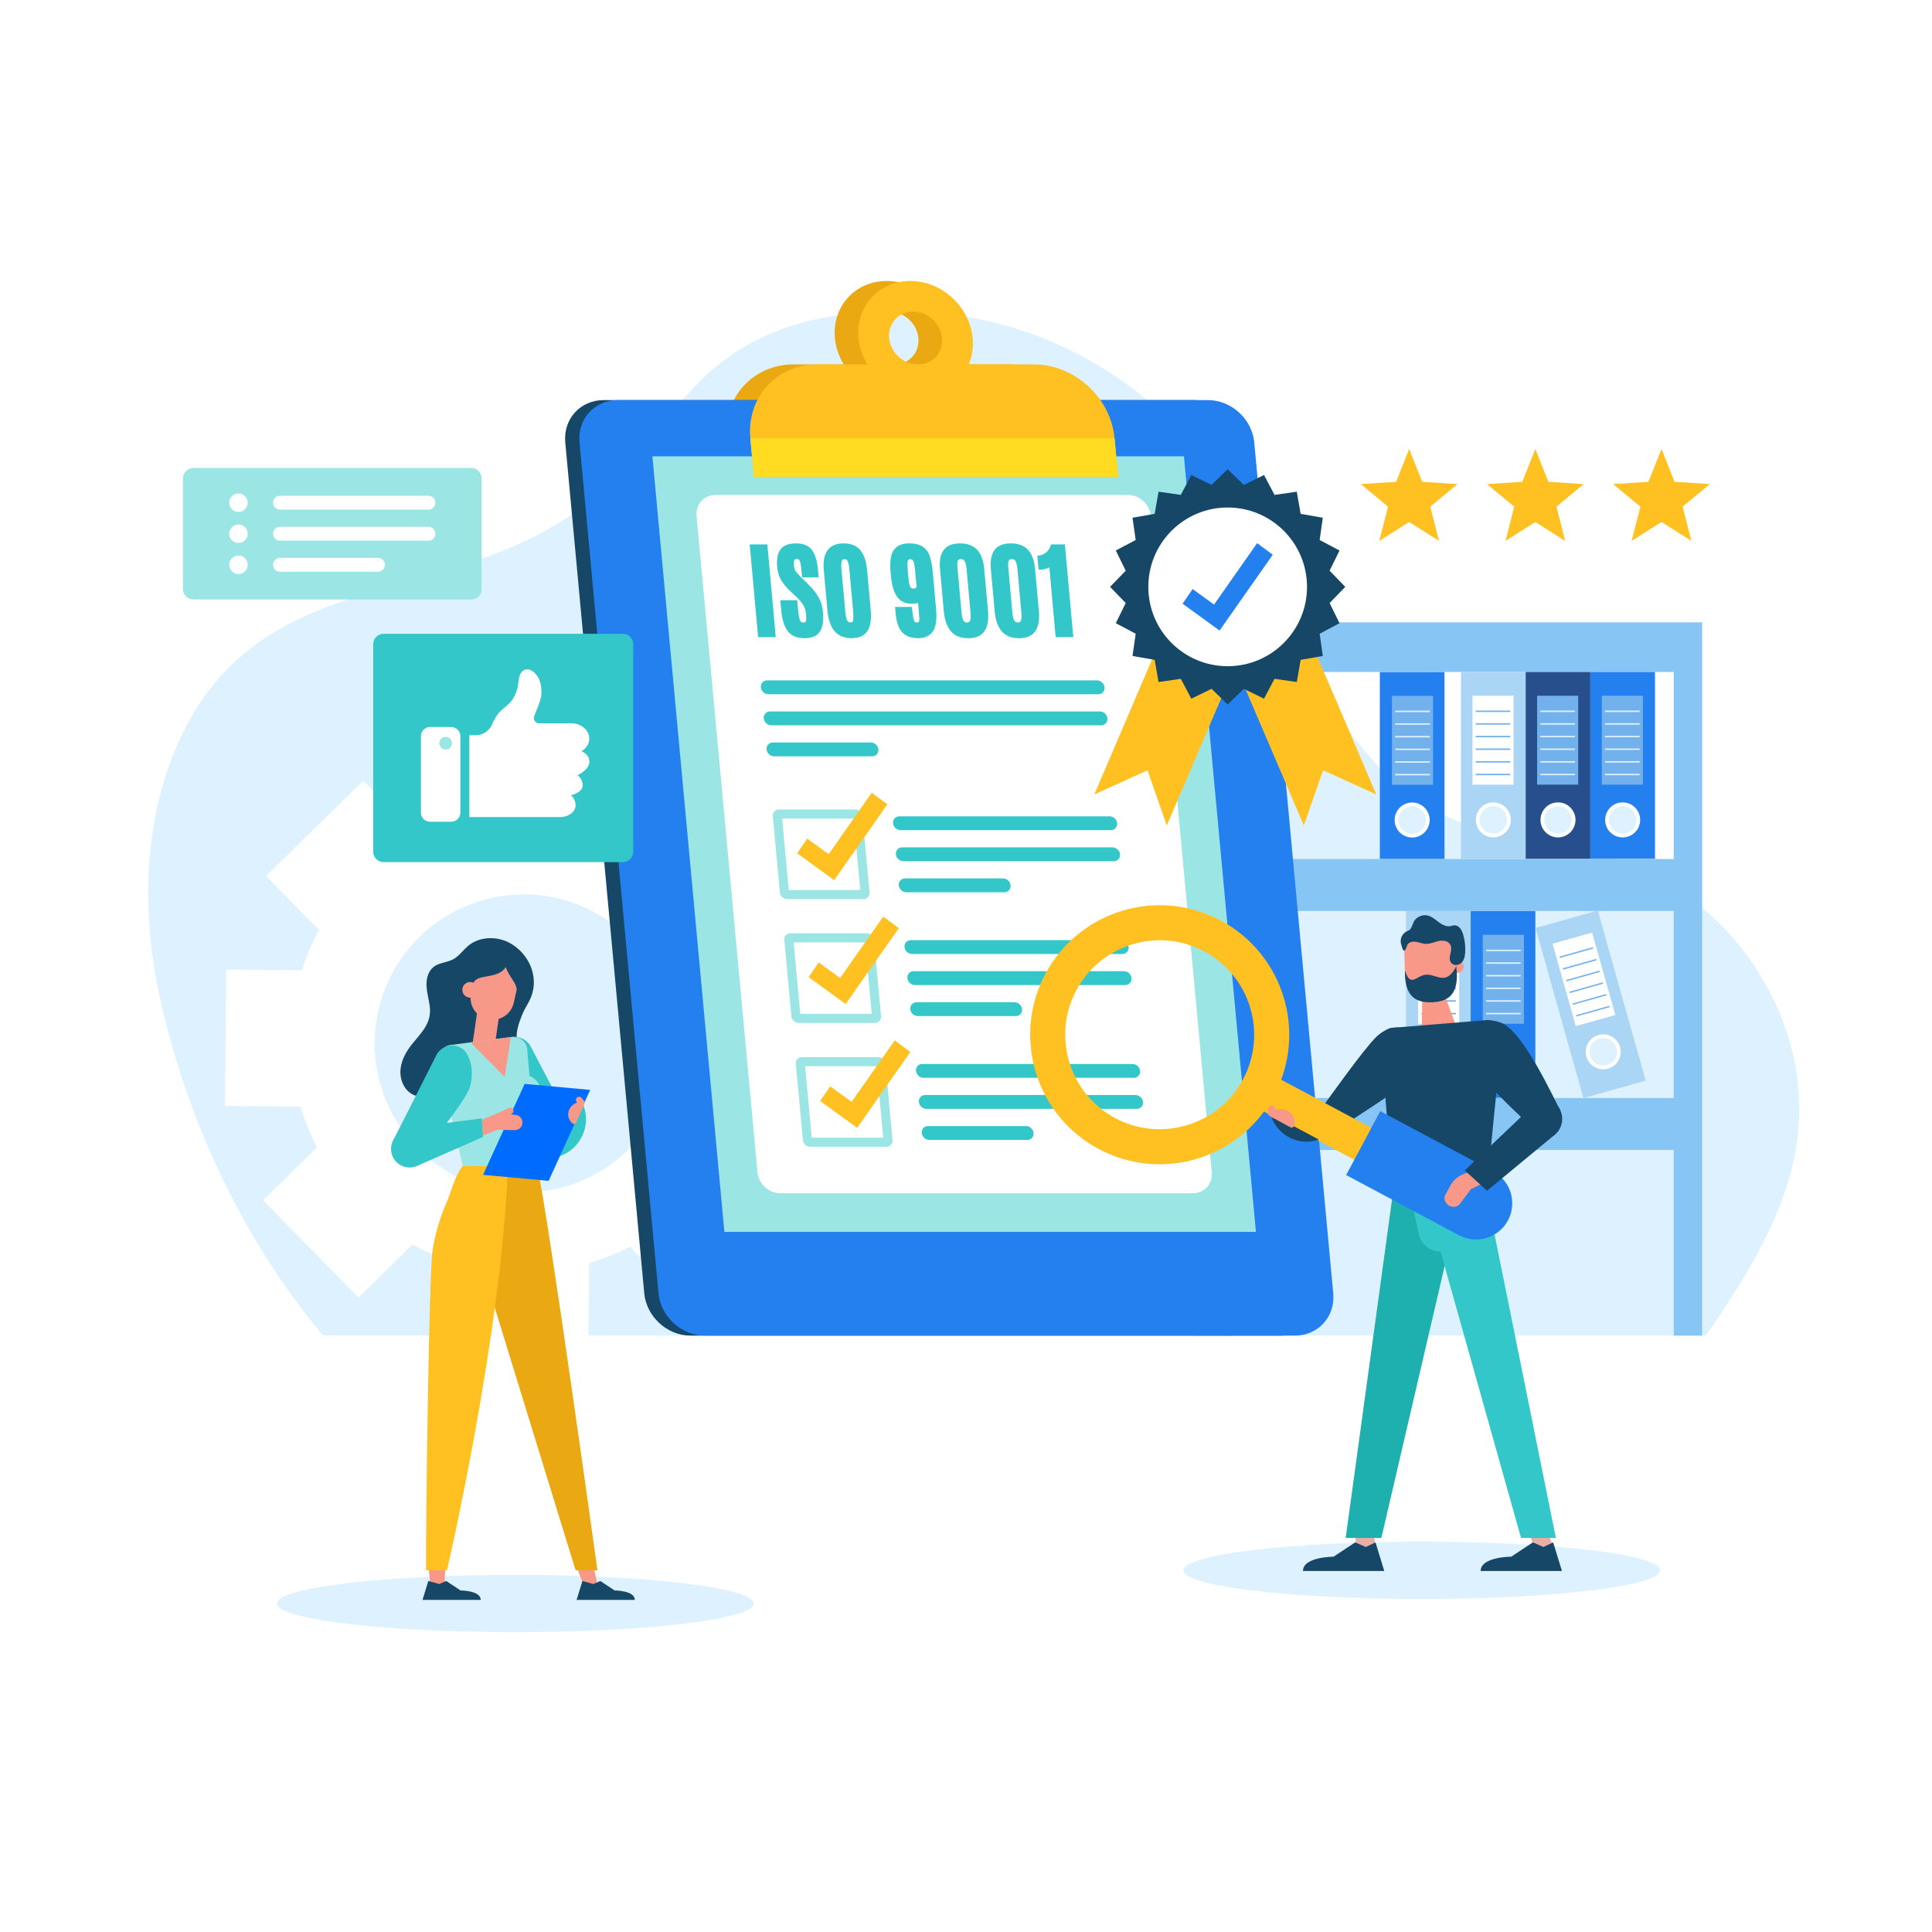 <?xml version="1.0" encoding="utf-8"?>
<!-- Generator: Adobe Illustrator 27.5.0, SVG Export Plug-In . SVG Version: 6.00 Build 0)  -->
<svg version="1.1" xmlns="http://www.w3.org/2000/svg" xmlns:xlink="http://www.w3.org/1999/xlink" x="0px" y="0px"
	 viewBox="0 0 500 500" style="enable-background:new 0 0 500 500;" xml:space="preserve">
<rect x="0" y="0" width="500" height="500" fill="#333333" stroke="none"/>
<g id="BACKGROUND">
	<rect y="0.001" style="fill:#FFFFFF;" width="500" height="500"/>
</g>
<g id="OBJECTS">
	<g>
		<path style="fill:#DDF2FE;" d="M83.647,345.655c-21.043-25.001-35.494-56.626-42.22-87.265c-4.689-21.36-4.496-44.29,3.967-64.455
			c20.228-48.199,68.141-35.987,104.057-61.834c12.072-8.688,20.314-21.585,30.591-32.335c16.546-17.307,38.45-20.336,61.528-18.748
			c28.182,1.939,55.18,17.056,71.562,40.069c10.819,15.199,16.95,33.144,25.238,49.858c8.288,16.714,19.72,33.098,36.767,40.677
			c12.97,5.766,27.742,5.79,41.31,9.96c24.45,7.516,43.842,29.487,48.263,54.681c4.671,26.618-8.96,48.491-23.2,69.392H83.647z"/>
		<g>
			<path style="fill:#FFFFFF;" d="M77.789,286.401c1.072,3.608,2.476,7.136,4.241,10.53l-13.934,13.677
				c-0.012,0.012-0.012,0.032,0,0.044l24.672,25.136c0.012,0.012,0.032,0.012,0.044,0l13.936-13.678
				c3.369,1.837,6.856,3.293,10.448,4.443c0,0,0,0,0,0l-0.182,19.524c0,0.017,0.014,0.031,0.031,0.031l35.22,0.329
				c0.017,0,0.031-0.014,0.031-0.031l0.182-19.54c0,0,0,0,0,0c3.605-1.05,7.146-2.479,10.536-4.224l13.67,13.928
				c0.012,0.012,0.032,0.012,0.044,0l25.136-24.672c0.012-0.012,0.012-0.031,0-0.044l-13.675-13.933
				c1.825-3.358,3.299-6.873,4.438-10.451l0,0l19.527,0.182c0.017,0,0.031-0.014,0.031-0.031l0.329-35.219
				c0-0.017-0.014-0.031-0.031-0.031l-19.538-0.183c0,0,0,0,0,0c-1.057-3.611-2.475-7.137-4.229-10.533l13.93-13.673
				c0.012-0.012,0.013-0.032,0.001-0.044l-24.671-25.136c-0.012-0.012-0.032-0.012-0.044,0l-13.938,13.68
				c-3.361-1.84-6.857-3.295-10.445-4.447c0,0,0,0,0,0l0.182-19.523c0-0.017-0.014-0.031-0.031-0.031l-35.219-0.329
				c-0.017,0-0.031,0.014-0.031,0.031l-0.182,19.528c-3.607,1.075-7.136,2.476-10.529,4.243l-13.677-13.935
				c-0.012-0.012-0.032-0.012-0.044,0l-25.136,24.671c-0.012,0.012-0.012,0.032,0,0.044l13.673,13.93
				c-1.818,3.362-3.299,6.863-4.428,10.453v0l-19.535-0.182c-0.017,0-0.031,0.014-0.031,0.031l-0.329,35.219
				c0,0.017,0.014,0.031,0.031,0.031L77.789,286.401L77.789,286.401z M127.301,232.362c20.809-4.546,41.363,8.637,45.91,29.445
				c4.547,20.809-8.637,41.363-29.445,45.91c-20.809,4.547-41.363-8.637-45.91-29.445S106.492,236.908,127.301,232.362z"/>
		</g>
		<g>
			<path style="fill:#87C5F4;" d="M309.221,161.058v184.597h9.503v-48.042h114.443v48.042h7.344V161.058H309.221z M318.724,235.76
				h114.443v48.408H318.724V235.76z M318.724,173.907h114.443v48.408H318.724V173.907z"/>
			<g>
				
					<rect x="411.575" y="173.907" transform="matrix(-1 -1.224647e-16 1.224647e-16 -1 839.884 396.161)" style="fill:#2480EF;" width="16.734" height="48.347"/>
				<path style="fill:#FFFFFF;" d="M415.41,212.19c0,2.503,2.029,4.532,4.532,4.532c2.503,0,4.532-2.029,4.532-4.532
					c0-2.503-2.029-4.532-4.532-4.532C417.439,207.658,415.41,209.687,415.41,212.19z"/>
				<circle style="fill:#DDF2FE;" cx="419.942" cy="212.19" r="3.554"/>
				
					<rect x="414.538" y="180.058" transform="matrix(-1 -1.224647e-16 1.224647e-16 -1 839.71 383.125)" style="fill:#72B1EB;" width="10.633" height="23.009"/>
				<g>
					
						<rect x="415.37" y="200.253" transform="matrix(-1 -1.224647e-16 1.224647e-16 -1 839.71 400.879)" style="fill:#DDF2FE;" width="8.97" height="0.374"/>
					
						<rect x="415.37" y="196.981" transform="matrix(-1 -1.224647e-16 1.224647e-16 -1 839.71 394.336)" style="fill:#DDF2FE;" width="8.97" height="0.374"/>
					
						<rect x="415.37" y="193.709" transform="matrix(-1 -1.224647e-16 1.224647e-16 -1 839.71 387.792)" style="fill:#DDF2FE;" width="8.97" height="0.374"/>
					
						<rect x="415.37" y="187.165" transform="matrix(-1 -1.224647e-16 1.224647e-16 -1 839.71 374.704)" style="fill:#DDF2FE;" width="8.97" height="0.374"/>
					
						<rect x="415.37" y="183.893" transform="matrix(-1 -1.224647e-16 1.224647e-16 -1 839.71 368.16)" style="fill:#DDF2FE;" width="8.97" height="0.374"/>
					
						<rect x="415.37" y="190.437" transform="matrix(-1 -1.224647e-16 1.224647e-16 -1 839.71 381.248)" style="fill:#DDF2FE;" width="8.97" height="0.374"/>
				</g>
			</g>
			<g>
				
					<rect x="378.107" y="173.907" transform="matrix(-1 -1.224647e-16 1.224647e-16 -1 772.948 396.161)" style="fill:#ABD5F4;" width="16.734" height="48.347"/>
				<path style="fill:#FFFFFF;" d="M381.942,212.19c0,2.503,2.029,4.532,4.532,4.532c2.503,0,4.532-2.029,4.532-4.532
					c0-2.503-2.029-4.532-4.532-4.532C383.971,207.658,381.942,209.687,381.942,212.19z"/>
				<circle style="fill:#DDF2FE;" cx="386.474" cy="212.19" r="3.554"/>
				
					<rect x="381.07" y="180.058" transform="matrix(-1 -1.224647e-16 1.224647e-16 -1 772.774 383.125)" style="fill:#FFFFFF;" width="10.633" height="23.009"/>
				<g>
					
						<rect x="381.902" y="200.253" transform="matrix(-1 -1.224647e-16 1.224647e-16 -1 772.774 400.879)" style="fill:#72B1EB;" width="8.97" height="0.374"/>
					
						<rect x="381.902" y="196.981" transform="matrix(-1 -1.224647e-16 1.224647e-16 -1 772.774 394.336)" style="fill:#72B1EB;" width="8.97" height="0.374"/>
					
						<rect x="381.902" y="193.709" transform="matrix(-1 -1.224647e-16 1.224647e-16 -1 772.774 387.792)" style="fill:#72B1EB;" width="8.97" height="0.374"/>
					
						<rect x="381.902" y="187.165" transform="matrix(-1 -1.224647e-16 1.224647e-16 -1 772.774 374.704)" style="fill:#72B1EB;" width="8.97" height="0.374"/>
					
						<rect x="381.902" y="183.893" transform="matrix(-1 -1.224647e-16 1.224647e-16 -1 772.774 368.16)" style="fill:#72B1EB;" width="8.97" height="0.374"/>
					
						<rect x="381.902" y="190.437" transform="matrix(-1 -1.224647e-16 1.224647e-16 -1 772.774 381.248)" style="fill:#72B1EB;" width="8.97" height="0.374"/>
				</g>
			</g>
			<g>
				
					<rect x="394.841" y="173.907" transform="matrix(-1 -1.224647e-16 1.224647e-16 -1 806.416 396.161)" style="fill:#274F8E;" width="16.734" height="48.347"/>
				<path style="fill:#FFFFFF;" d="M398.676,212.19c0,2.503,2.029,4.532,4.532,4.532c2.503,0,4.532-2.029,4.532-4.532
					c0-2.503-2.029-4.532-4.532-4.532C400.705,207.658,398.676,209.687,398.676,212.19z"/>
				<circle style="fill:#DDF2FE;" cx="403.208" cy="212.19" r="3.554"/>
				
					<rect x="397.804" y="180.058" transform="matrix(-1 -1.224647e-16 1.224647e-16 -1 806.242 383.125)" style="fill:#72B1EB;" width="10.633" height="23.009"/>
				<g>
					
						<rect x="398.636" y="200.253" transform="matrix(-1 -1.224647e-16 1.224647e-16 -1 806.242 400.879)" style="fill:#DDF2FE;" width="8.97" height="0.374"/>
					
						<rect x="398.636" y="196.981" transform="matrix(-1 -1.224647e-16 1.224647e-16 -1 806.242 394.336)" style="fill:#DDF2FE;" width="8.97" height="0.374"/>
					
						<rect x="398.636" y="193.709" transform="matrix(-1 -1.224647e-16 1.224647e-16 -1 806.242 387.792)" style="fill:#DDF2FE;" width="8.97" height="0.374"/>
					
						<rect x="398.636" y="187.165" transform="matrix(-1 -1.224647e-16 1.224647e-16 -1 806.242 374.704)" style="fill:#DDF2FE;" width="8.97" height="0.374"/>
					
						<rect x="398.636" y="183.893" transform="matrix(-1 -1.224647e-16 1.224647e-16 -1 806.242 368.16)" style="fill:#DDF2FE;" width="8.97" height="0.374"/>
					
						<rect x="398.636" y="190.437" transform="matrix(-1 -1.224647e-16 1.224647e-16 -1 806.242 381.248)" style="fill:#DDF2FE;" width="8.97" height="0.374"/>
				</g>
			</g>
			<g>
				<rect x="380.609" y="235.79" style="fill:#2480EF;" width="16.734" height="48.347"/>
				<path style="fill:#FFFFFF;" d="M393.509,274.073c0,2.503-2.029,4.532-4.532,4.532c-2.503,0-4.532-2.029-4.532-4.532
					c0-2.503,2.029-4.532,4.532-4.532C391.48,269.54,393.509,271.569,393.509,274.073z"/>
				<circle style="fill:#DDF2FE;" cx="388.977" cy="274.073" r="3.554"/>
				<rect x="383.747" y="241.941" style="fill:#72B1EB;" width="10.633" height="23.009"/>
				<g>
					<rect x="384.579" y="262.135" style="fill:#DDF2FE;" width="8.97" height="0.374"/>
					<rect x="384.579" y="258.863" style="fill:#DDF2FE;" width="8.97" height="0.374"/>
					<rect x="384.579" y="255.592" style="fill:#DDF2FE;" width="8.97" height="0.374"/>
					<rect x="384.579" y="249.048" style="fill:#DDF2FE;" width="8.97" height="0.374"/>
					<rect x="384.579" y="245.776" style="fill:#DDF2FE;" width="8.97" height="0.374"/>
					<rect x="384.579" y="252.32" style="fill:#DDF2FE;" width="8.97" height="0.374"/>
				</g>
			</g>
			<g>
				<rect x="357.099" y="173.937" style="fill:#2480EF;" width="16.734" height="48.348"/>
				<path style="fill:#FFFFFF;" d="M369.998,212.22c0,2.503-2.029,4.532-4.532,4.532c-2.503,0-4.532-2.029-4.532-4.532
					c0-2.503,2.029-4.532,4.532-4.532C367.969,207.688,369.998,209.717,369.998,212.22z"/>
				<circle style="fill:#DDF2FE;" cx="365.466" cy="212.22" r="3.554"/>
				<rect x="360.237" y="180.088" style="fill:#72B1EB;" width="10.633" height="23.009"/>
				<g>
					<rect x="361.069" y="200.283" style="fill:#DDF2FE;" width="8.97" height="0.374"/>
					<rect x="361.069" y="197.011" style="fill:#DDF2FE;" width="8.97" height="0.374"/>
					<rect x="361.069" y="193.739" style="fill:#DDF2FE;" width="8.97" height="0.374"/>
					<rect x="361.069" y="187.195" style="fill:#DDF2FE;" width="8.97" height="0.374"/>
					<rect x="361.069" y="183.923" style="fill:#DDF2FE;" width="8.97" height="0.374"/>
					<rect x="361.069" y="190.467" style="fill:#DDF2FE;" width="8.97" height="0.374"/>
				</g>
			</g>
			<g>
				
					<rect x="403.081" y="237.049" transform="matrix(0.963 -0.271 0.271 0.963 -55.008 121.132)" style="fill:#ABD5F4;" width="16.734" height="45.706"/>
				<path style="fill:#FFFFFF;" d="M419.274,270.986c0.678,2.41-0.726,4.912-3.135,5.59c-2.41,0.678-4.912-0.726-5.59-3.135
					c-0.678-2.41,0.726-4.912,3.135-5.59C416.093,267.172,418.596,268.576,419.274,270.986z"/>
				<path style="fill:#DDF2FE;" d="M415.874,275.635c-1.887,0.531-3.853-0.571-4.384-2.459c-0.531-1.888,0.572-3.853,2.459-4.384
					c1.887-0.531,3.853,0.571,4.384,2.459S417.76,275.104,415.874,275.635z"/>
				
					<rect x="404.405" y="242.372" transform="matrix(0.963 -0.271 0.271 0.963 -53.324 120.425)" style="fill:#FFFFFF;" width="10.633" height="22.144"/>
				<g>
					
						<rect x="407.55" y="261.488" transform="matrix(0.963 -0.271 0.271 0.963 -55.465 121.359)" style="fill:#72B1EB;" width="8.97" height="0.36"/>
					
						<rect x="406.697" y="258.457" transform="matrix(0.963 -0.271 0.271 0.963 -54.675 121.01)" style="fill:#72B1EB;" width="8.97" height="0.36"/>
					
						<rect x="405.845" y="255.425" transform="matrix(0.963 -0.271 0.271 0.963 -53.886 120.666)" style="fill:#72B1EB;" width="8.97" height="0.36"/>
					
						<rect x="404.139" y="249.363" transform="matrix(0.963 -0.271 0.271 0.963 -52.308 119.978)" style="fill:#72B1EB;" width="8.97" height="0.36"/>
					
						<rect x="403.286" y="246.331" transform="matrix(0.963 -0.271 0.271 0.963 -51.52 119.638)" style="fill:#72B1EB;" width="8.97" height="0.36"/>
					
						<rect x="404.992" y="252.394" transform="matrix(0.963 -0.271 0.271 0.963 -53.097 120.322)" style="fill:#72B1EB;" width="8.97" height="0.36"/>
				</g>
			</g>
			<g>
				<rect x="363.871" y="235.79" style="fill:#ABD5F4;" width="16.734" height="48.347"/>
				<path style="fill:#FFFFFF;" d="M376.771,274.073c0,2.503-2.029,4.532-4.532,4.532c-2.503,0-4.532-2.029-4.532-4.532
					c0-2.503,2.029-4.532,4.532-4.532C374.741,269.54,376.771,271.569,376.771,274.073z"/>
				<circle style="fill:#DDF2FE;" cx="372.238" cy="274.073" r="3.554"/>
				<rect x="367.009" y="241.941" style="fill:#FFFFFF;" width="10.633" height="23.009"/>
				<g>
					<rect x="367.841" y="262.135" style="fill:#72B1EB;" width="8.97" height="0.374"/>
					<rect x="367.841" y="258.863" style="fill:#72B1EB;" width="8.97" height="0.374"/>
					<rect x="367.841" y="255.592" style="fill:#72B1EB;" width="8.97" height="0.374"/>
					<rect x="367.841" y="249.048" style="fill:#72B1EB;" width="8.97" height="0.374"/>
					<rect x="367.841" y="245.776" style="fill:#72B1EB;" width="8.97" height="0.374"/>
					<rect x="367.841" y="252.32" style="fill:#72B1EB;" width="8.97" height="0.374"/>
				</g>
			</g>
		</g>
	</g>
	<g>
		<g>
			<path style="fill:#EAA813;" d="M283.258,123.421h-94.262l-0.928-10.001c-0.98-10.556,6.783-19.113,17.339-19.113h56.036
				c10.556,0,19.907,8.557,20.887,19.113L283.258,123.421z"/>
			<path style="fill:#EAA813;" d="M229.466,72.719c-8.157,0-14.155,6.613-13.398,14.769c0.757,8.157,7.983,14.769,16.14,14.769
				c8.157,0,14.155-6.612,13.398-14.769C244.849,79.332,237.622,72.719,229.466,72.719z M231.472,94.33
				c-3.772,0-7.127-3.069-7.477-6.842c-0.35-3.772,2.434-6.841,6.207-6.841c3.772,0,7.126,3.069,7.476,6.841
				C238.028,91.261,235.244,94.33,231.472,94.33z"/>
		</g>
		<path style="fill:#164767;" d="M331.41,345.655H178.71c-6.054,0-11.418-4.908-11.98-10.962l-20.439-220.189
			c-0.562-6.054,3.891-10.962,9.945-10.962h152.699c6.054,0,11.418,4.908,11.98,10.962l20.439,220.189
			C341.917,340.747,337.464,345.655,331.41,345.655z"/>
		<path style="fill:#2480EF;" d="M335.094,345.655H182.395c-6.054,0-11.418-4.908-11.98-10.962l-20.439-220.189
			c-0.562-6.054,3.89-10.962,9.945-10.962H312.62c6.054,0,11.418,4.908,11.98,10.962l20.439,220.189
			C345.601,340.747,341.148,345.655,335.094,345.655z"/>
		<polygon style="fill:#9CE5E5;" points="325.035,318.815 187.471,318.815 168.839,118.09 306.403,118.09 		"/>
		<path style="fill:#FFFFFF;" d="M196.04,303.397l-15.77-169.889c-0.278-2.992,1.923-5.418,4.915-5.418h106.729
			c2.992,0,5.643,2.426,5.921,5.418l15.77,169.889c0.278,2.992-1.923,5.418-4.915,5.418H201.96
			C198.968,308.815,196.317,306.389,196.04,303.397z"/>
		<g>
			<path style="fill:#FFC121;" d="M289.373,123.421h-94.262l-0.928-10.001c-0.98-10.556,6.783-19.113,17.339-19.113h56.036
				c10.556,0,19.907,8.557,20.887,19.113L289.373,123.421z"/>
			<path style="fill:#FFC121;" d="M235.581,72.719c-8.157,0-14.155,6.613-13.398,14.769c0.757,8.157,7.983,14.769,16.14,14.769
				c8.157,0,14.155-6.612,13.398-14.769C250.964,79.332,243.738,72.719,235.581,72.719z M237.587,94.33
				c-3.772,0-7.127-3.069-7.477-6.842c-0.35-3.772,2.434-6.841,6.207-6.841c3.772,0,7.126,3.069,7.476,6.841
				C244.143,91.261,241.36,94.33,237.587,94.33z"/>
		</g>
		<polygon style="fill:#FFDC21;" points="289.373,123.421 195.111,123.421 194.183,113.421 288.445,113.421 		"/>
		<g>
			<g>
				<path style="fill:#33C7CA;" d="M284.223,179.665h-85.357c-0.99,0-1.866-0.802-1.958-1.792l0,0
					c-0.092-0.99,0.636-1.792,1.626-1.792h85.357c0.99,0,1.866,0.802,1.958,1.792l0,0
					C285.941,178.863,285.213,179.665,284.223,179.665z"/>
				<path style="fill:#33C7CA;" d="M284.969,187.701h-85.357c-0.99,0-1.866-0.802-1.958-1.792l0,0
					c-0.092-0.99,0.636-1.792,1.626-1.792h85.357c0.99,0,1.866,0.802,1.958,1.792l0,0
					C286.686,186.899,285.959,187.701,284.969,187.701z"/>
				<path style="fill:#33C7CA;" d="M225.711,195.737h-25.354c-0.99,0-1.866-0.802-1.958-1.792l0,0
					c-0.092-0.99,0.636-1.792,1.626-1.792h25.354c0.99,0,1.866,0.802,1.958,1.792l0,0
					C227.429,194.935,226.701,195.737,225.711,195.737z"/>
			</g>
			<g>
				<g>
					<path style="fill:#33C7CA;" d="M287.489,214.845h-54.42c-0.99,0-1.866-0.802-1.958-1.792l0,0
						c-0.092-0.99,0.636-1.792,1.626-1.792h54.42c0.99,0,1.866,0.802,1.958,1.792l0,0
						C289.206,214.043,288.478,214.845,287.489,214.845z"/>
					<path style="fill:#33C7CA;" d="M288.235,222.881h-54.42c-0.99,0-1.866-0.802-1.958-1.792l0,0
						c-0.092-0.99,0.636-1.792,1.626-1.792h54.42c0.99,0,1.866,0.802,1.958,1.792l0,0
						C289.952,222.079,289.224,222.881,288.235,222.881z"/>
					<path style="fill:#33C7CA;" d="M259.914,230.917h-25.354c-0.99,0-1.866-0.802-1.958-1.792l0,0
						c-0.092-0.99,0.636-1.792,1.626-1.792h25.354c0.99,0,1.866,0.802,1.958,1.792l0,0
						C261.632,230.115,260.904,230.917,259.914,230.917z"/>
				</g>
				<g>
					<path style="fill:#9CE5E5;" d="M221.319,209.487H201.57c-0.954,0-1.656,0.774-1.568,1.728l1.833,19.748
						c0.089,0.954,0.934,1.728,1.889,1.728h19.748c0.954,0,1.656-0.774,1.568-1.728l-1.833-19.748
						C223.119,210.261,222.273,209.487,221.319,209.487z M222.618,230.223c0.006,0.063-0.041,0.114-0.105,0.114h-18.266
						c-0.063,0-0.12-0.051-0.126-0.114l-1.696-18.266c-0.006-0.064,0.041-0.115,0.105-0.115h18.266c0.063,0,0.12,0.051,0.126,0.115
						L222.618,230.223z"/>
					<polygon style="fill:#FFC121;" points="215.88,227.784 206.301,220.836 208.902,217.038 214.45,221.062 225.601,205.163 
						229.646,208.154 					"/>
				</g>
			</g>
			<g>
				<g>
					<path style="fill:#33C7CA;" d="M290.464,246.892h-54.42c-0.99,0-1.866-0.802-1.958-1.792l0,0
						c-0.092-0.99,0.636-1.792,1.626-1.792h54.42c0.99,0,1.866,0.802,1.958,1.792l0,0
						C292.181,246.09,291.453,246.892,290.464,246.892z"/>
					<path style="fill:#33C7CA;" d="M291.209,254.928h-54.42c-0.99,0-1.866-0.802-1.958-1.792l0,0
						c-0.092-0.99,0.636-1.792,1.626-1.792h54.42c0.99,0,1.866,0.802,1.958,1.792l0,0
						C292.927,254.126,292.199,254.928,291.209,254.928z"/>
					<path style="fill:#33C7CA;" d="M262.889,262.964h-25.353c-0.99,0-1.866-0.802-1.958-1.792l0,0
						c-0.092-0.99,0.636-1.792,1.626-1.792h25.354c0.99,0,1.866,0.802,1.958,1.792l0,0
						C264.606,262.162,263.879,262.964,262.889,262.964z"/>
				</g>
				<g>
					<path style="fill:#9CE5E5;" d="M224.293,241.534h-19.748c-0.954,0-1.656,0.774-1.568,1.728l1.833,19.748
						c0.089,0.954,0.934,1.728,1.889,1.728h19.748c0.954,0,1.656-0.774,1.568-1.728l-1.833-19.748
						C226.093,242.308,225.248,241.534,224.293,241.534z M225.592,262.27c0.006,0.063-0.041,0.115-0.105,0.115h-18.266
						c-0.063,0-0.12-0.051-0.126-0.115l-1.695-18.266c-0.006-0.064,0.041-0.115,0.104-0.115h18.266c0.063,0,0.12,0.051,0.126,0.115
						L225.592,262.27z"/>
					<polygon style="fill:#FFC121;" points="218.855,259.831 209.276,252.883 211.877,249.085 217.425,253.109 228.576,237.21 
						232.621,240.201 					"/>
				</g>
			</g>
			<g>
				<g>
					<path style="fill:#33C7CA;" d="M293.438,278.939h-54.42c-0.99,0-1.866-0.802-1.958-1.792l0,0
						c-0.092-0.99,0.636-1.792,1.625-1.792h54.42c0.99,0,1.866,0.802,1.958,1.792l0,0
						C295.156,278.137,294.428,278.939,293.438,278.939z"/>
					<path style="fill:#33C7CA;" d="M294.184,286.975h-54.42c-0.99,0-1.866-0.802-1.958-1.792l0,0
						c-0.092-0.99,0.636-1.792,1.626-1.792h54.42c0.99,0,1.866,0.802,1.958,1.792l0,0
						C295.901,286.173,295.174,286.975,294.184,286.975z"/>
					<path style="fill:#33C7CA;" d="M265.864,295.011H240.51c-0.99,0-1.866-0.802-1.958-1.792l0,0
						c-0.092-0.99,0.636-1.792,1.626-1.792h25.354c0.99,0,1.866,0.802,1.958,1.792l0,0
						C267.581,294.209,266.853,295.011,265.864,295.011z"/>
				</g>
				<g>
					<path style="fill:#9CE5E5;" d="M227.268,273.581H207.52c-0.954,0-1.656,0.774-1.568,1.728l1.833,19.748
						c0.089,0.954,0.934,1.728,1.889,1.728h19.748c0.954,0,1.656-0.774,1.568-1.728l-1.833-19.748
						C229.068,274.355,228.222,273.581,227.268,273.581z M228.567,294.317c0.006,0.063-0.041,0.114-0.104,0.114h-18.266
						c-0.063,0-0.12-0.051-0.126-0.114l-1.696-18.266c-0.006-0.064,0.041-0.115,0.104-0.115h18.266c0.063,0,0.12,0.051,0.126,0.115
						L228.567,294.317z"/>
					<polygon style="fill:#FFC121;" points="221.829,291.878 212.251,284.93 214.852,281.132 220.399,285.156 231.55,269.257 
						235.595,272.248 					"/>
				</g>
			</g>
		</g>
		<g>
			<polygon style="fill:#33C7CA;" points="194.027,140.899 196.2,164.898 200.764,164.898 198.591,140.899 			"/>
			<path style="fill:#33C7CA;" d="M211.875,154.634c-0.601-1.092-1.448-2.182-2.518-3.236l-2.077-2.048
				c-0.666-0.648-1.134-1.179-1.392-1.577c-0.233-0.357-0.38-0.862-0.438-1.501c-0.07-0.769,0.039-1.15,0.142-1.332
				c0.043-0.075,0.156-0.275,0.659-0.275c0.337,0,0.543,0.126,0.687,0.422c0.141,0.291,0.334,0.909,0.451,2.206l0.193,2.128h4.289
				l-0.181-2.001c-0.196-2.17-0.674-3.79-1.459-4.949c-0.828-1.223-2.243-1.843-4.203-1.843c-1.956,0-3.328,0.541-4.077,1.607
				c-0.728,1.037-0.992,2.534-0.807,4.576c0.112,1.238,0.451,2.347,1.007,3.297c0.542,0.926,1.271,1.828,2.171,2.686l1.851,1.745
				c0.785,0.743,1.378,1.458,1.762,2.125c0.372,0.646,0.6,1.422,0.681,2.304c0.099,1.097,0.015,1.613-0.073,1.851
				c-0.035,0.095-0.108,0.291-0.634,0.291c-0.401,0-0.647-0.145-0.82-0.485c-0.159-0.311-0.377-0.998-0.512-2.496l-0.253-2.791
				h-4.381l0.238,2.627c0.206,2.275,0.747,4.046,1.61,5.259c0.914,1.285,2.38,1.938,4.356,1.938c1.991,0,3.371-0.602,4.101-1.792
				c0.697-1.136,0.935-2.799,0.728-5.084C212.855,156.975,212.485,155.749,211.875,154.634z"/>
			<path style="fill:#33C7CA;" d="M224.394,147.418c-0.196-2.167-0.772-3.847-1.711-4.994c-0.976-1.193-2.451-1.798-4.382-1.798
				c-1.688,0-2.986,0.485-3.86,1.442c-1.05,1.15-1.47,2.982-1.247,5.446l0.949,10.488c0.211,2.332,0.819,4.116,1.806,5.303
				c1.024,1.231,2.514,1.854,4.431,1.854c1.946,0,3.338-0.64,4.138-1.903c0.771-1.217,1.041-2.968,0.826-5.35L224.394,147.418z
				 M218.728,157.946l-0.968-10.698c-0.112-1.232-0.002-1.836,0.111-2.124c0.082-0.212,0.221-0.408,0.685-0.408
				c0.394,0,0.63,0.135,0.789,0.452c0.218,0.439,0.375,1.175,0.467,2.189l0.967,10.684c0.141,1.555,0.062,2.276-0.029,2.604
				c-0.072,0.262-0.209,0.423-0.663,0.423c-0.431,0-0.684-0.146-0.847-0.489v-0.001
				C219.085,160.256,218.872,159.536,218.728,157.946z"/>
			<path style="fill:#33C7CA;" d="M241.421,148.252c-0.148-1.636-0.382-2.991-0.695-4.029c-0.335-1.112-0.931-1.999-1.77-2.636
				c-0.843-0.638-2.077-0.961-3.67-0.961c-1.632,0-2.879,0.462-3.706,1.373c-1.008,1.107-1.364,3.12-1.09,6.153l0.076,0.834
				c0.216,2.387,0.713,4.134,1.52,5.343c0.85,1.273,2.157,1.918,3.885,1.918c0.636,0,1.172-0.069,1.617-0.207l0.241,2.666
				c0.135,1.49,0.093,1.792,0.086,1.828c-0.052,0.177-0.123,0.359-0.172,0.491c-0.001,0.001-0.108,0.07-0.495,0.07
				c-0.318,0-0.505-0.119-0.646-0.41c-0.139-0.285-0.337-0.975-0.499-2.649l-0.088-0.968h-4.368l0.166,1.835
				c0.208,2.201,0.76,3.753,1.689,4.745c0.937,1.003,2.315,1.511,4.094,1.511c1.823,0,3.14-0.635,3.916-1.889
				c0.744-1.202,0.984-3.119,0.736-5.859L241.421,148.252z M237.201,151.688c-0.024,0.329-0.106,0.625-0.839,0.625
				c-0.39,0-0.624-0.135-0.782-0.448c-0.15-0.298-0.357-0.965-0.492-2.454l-0.185-2.045c-0.12-1.321-0.03-1.953,0.066-2.251
				c0.078-0.239,0.205-0.387,0.604-0.387c0.376,0,0.605,0.135,0.762,0.447c0.15,0.299,0.353,0.932,0.472,2.246L237.201,151.688z"/>
			<path style="fill:#33C7CA;" d="M254.705,147.17c-0.192-2.124-0.795-3.757-1.793-4.852c-1.021-1.123-2.526-1.692-4.473-1.692
				c-1.97,0-3.395,0.585-4.237,1.738c-0.812,1.115-1.126,2.764-0.932,4.902l0.992,10.957c0.201,2.222,0.804,3.944,1.79,5.117
				c1.02,1.215,2.539,1.832,4.512,1.832c1.998,0,3.428-0.633,4.251-1.881c0.787-1.193,1.084-2.93,0.882-5.164L254.705,147.17z
				 M248.809,158.193l-1.012-11.179c-0.142-1.574,0.089-1.937,0.135-1.991c0.272-0.32,0.472-0.32,0.537-0.32
				c0.397,0,0.572,0.025,0.62,0.034c0.694,0.181,0.953,1.399,1.048,2.385l1.011,11.167c0.157,1.736-0.036,2.268-0.127,2.418
				c-0.162,0.268-0.397,0.388-0.761,0.388c-0.385,0-0.666-0.132-0.884-0.416C249.23,160.49,248.965,159.918,248.809,158.193z"/>
			<path style="fill:#33C7CA;" d="M267.865,147.17c-0.192-2.124-0.795-3.757-1.793-4.852c-1.021-1.123-2.526-1.692-4.473-1.692
				c-1.97,0-3.396,0.585-4.237,1.738c-0.812,1.115-1.126,2.764-0.932,4.902l0.992,10.957c0.201,2.222,0.804,3.944,1.79,5.117
				c1.02,1.215,2.539,1.832,4.512,1.832c1.998,0,3.428-0.633,4.251-1.881c0.787-1.193,1.084-2.93,0.882-5.164L267.865,147.17z
				 M261.969,158.193l-1.012-11.179c-0.142-1.574,0.089-1.937,0.134-1.991c0.272-0.32,0.472-0.32,0.537-0.32
				c0.397,0,0.572,0.025,0.62,0.034c0.694,0.181,0.953,1.399,1.048,2.385l1.011,11.167c0.157,1.736-0.036,2.268-0.127,2.418
				c-0.162,0.268-0.397,0.388-0.761,0.388c-0.385,0-0.666-0.132-0.884-0.416C262.39,160.49,262.125,159.918,261.969,158.193z"/>
			<path style="fill:#33C7CA;" d="M275.595,140.887h-3.582l-0.122,0.365c-0.242,0.722-0.623,1.284-1.166,1.719
				c-0.542,0.433-1.137,0.698-1.766,0.788l-0.501,0.072l0.324,3.583h0.488c0.582,0,1.17-0.109,1.751-0.327
				c0.198-0.074,0.381-0.16,0.549-0.255l1.636,18.068h4.563L275.595,140.887z"/>
		</g>
	</g>
	<g>
		<ellipse style="fill:#DDF2FE;" cx="367.941" cy="406.402" rx="61.682" ry="7.414"/>
		<g>
			<path style="fill:#164767;" d="M342.872,285.646l6.19,4.887c2.38-2.297,18.144-10.466,18.735-16.465
				c0.215-2.18-0.169-4.517-1.732-6.052c-3.238-3.18-6.932-2.453-9.828,0.277C353.081,271.267,342.872,285.646,342.872,285.646z"/>
			<polygon style="fill:#E7AFA7;" points="356.015,401.509 351.069,401.509 350.636,396.34 355.581,396.34 			"/>
			<polygon style="fill:#E7AFA7;" points="402.429,401.509 397.483,401.509 395.549,396.34 400.495,396.34 			"/>
			<polygon style="fill:#F79889;" points="367.941,266.873 377.277,266.753 373.35,256.098 368.116,257.43 			"/>
			<path style="fill:#164767;" d="M384.66,308.85l4.035-40.644c0.309-2.006-1.59-4.142-3.617-4.226l-24.236,1.979
				c-2.028-0.084-3.678,1.613-3.536,3.637l3.317,39.253H384.66z"/>
			<polygon style="fill:#1EAFAF;" points="384.651,308.85 375.4,321.095 357.494,398.016 348.262,398.016 360.473,308.85 			"/>
			<path style="fill:#33C7CA;" d="M364.931,308.85l2.2,10.342c0.504,2.741,2.894,4.731,5.681,4.731l0,0l20.831,74.093h9.016
				l-18.009-89.166H364.931z"/>
			<path style="fill:#F79889;" d="M375.405,250.189c0.048,0.933,0.843,1.65,1.775,1.602c0.933-0.048,1.65-0.843,1.602-1.776
				c-0.048-0.933-0.843-1.65-1.775-1.602C376.074,248.461,375.357,249.256,375.405,250.189z"/>
			<path style="fill:#F79889;" d="M367.587,240.938c-1.59,0.342-2.604,1.228-3.237,2.097c-0.675,0.927-0.981,2.075-0.938,3.221l0,0
				l0.201,6.2c0.198,3.872,3.244,7.057,6.923,6.928c3.728-0.13,6.604-3.449,6.404-7.359l-0.176-5.718
				c0-0.002-0.001-0.005-0.001-0.007C376.762,246.3,376.375,239.566,367.587,240.938z"/>
			<path style="fill:#164767;" d="M376.879,250.07c-2.691,5.277-5.053,1.938-7.904,2.182c-2.361,0.202-3.991,3.502-5.363-1.1
				c-0.205,7.167,3.245,8.359,6.923,8.231C374.264,259.254,377.874,257.933,376.879,250.07z"/>
			<path style="fill:#164767;" d="M350.729,399.166l2.723,1.195l2.529-1.195l2.269,7.408h-21.042c0-3.704,7.91-3.704,7.91-3.704
				L350.729,399.166z"/>
			<path style="fill:#164767;" d="M396.71,399.166l2.723,1.195l2.529-1.195l2.27,7.408h-21.042c0-3.704,7.91-3.704,7.91-3.704
				L396.71,399.166z"/>
			<g>
				<path style="fill:#FFC121;" d="M270.556,252.015c-8.711,16.332-2.533,36.634,13.799,45.345
					c16.332,8.711,36.634,2.533,45.345-13.799c8.711-16.332,2.533-36.634-13.799-45.345
					C299.569,229.505,279.267,235.683,270.556,252.015z M321.71,279.299c-6.347,11.9-21.192,16.418-33.092,10.071
					c-11.9-6.347-16.418-21.193-10.071-33.093c6.347-11.9,21.193-16.418,33.093-10.07
					C323.539,252.553,328.057,267.399,321.71,279.299z"/>
				
					<rect x="346.164" y="264.518" transform="matrix(0.471 -0.882 0.882 0.471 -74.398 465.638)" style="fill:#FFC121;" width="9.369" height="60.603"/>
				<path style="fill:#2480EF;" d="M390.267,315.824L390.267,315.824c-2.435,4.565-8.11,6.292-12.675,3.857l-29.207-15.578
					l8.818-16.533l29.207,15.578C390.975,305.584,392.702,311.259,390.267,315.824z"/>
			</g>
			<path style="fill:#F79889;" d="M374.663,311.783L374.663,311.783c0.998,0.824,2.458,0.713,3.17-0.24l2.802-3.752l2.714-1.345
				l-3.375-3.06l-1.264,0.492c-1.432,0.558-2.595,1.566-3.309,2.868l-1.335,2.436C373.604,310.028,373.853,311.114,374.663,311.783z
				"/>
			<polygon style="fill:#164767;" points="384.839,308.167 401.88,294.07 394.482,288.262 379.083,302.898 			"/>
			<path style="fill:#164767;" d="M393.636,290.566c0.542,2.918,3.347,4.843,6.265,4.301c2.918-0.542,4.844-3.347,4.301-6.265
				c-0.542-2.918-3.347-4.843-6.265-4.301C395.019,284.844,393.094,287.648,393.636,290.566z"/>
			<path style="fill:#164767;" d="M394.179,289.585l9.672-2.128c-1.596-2.898-9.664-20.604-15.3-22.742
				c-2.048-0.777-4.404-1.017-6.294,0.09c-3.915,2.294-4.18,6.05-2.301,9.559C382.003,278.187,394.179,289.585,394.179,289.585z"/>
			<path style="fill:#164767;" d="M328.754,288.224l0.149,0.473c1.643,5.208,7.268,8.026,12.423,6.224l0,0L328.754,288.224z"/>
			<path style="fill:#F79889;" d="M332.788,287.249c-1.315-0.488-2.804-0.194-3.859,0.693c-0.369,0.31-0.323,0.892,0.101,1.122
				l4.923,2.674c0.371,0.202,0.854,0.021,0.967-0.386C335.386,289.666,334.522,287.892,332.788,287.249z"/>
			<path style="fill:#F79889;" d="M330.109,289.65l-1.626-0.881c-0.194-0.105-0.314-0.31-0.31-0.531l0.022-1.236
				c0.009-0.522,0.435-0.941,0.957-0.941l0,0c0.529,0,0.957,0.429,0.957,0.957V289.65z"/>
			<path style="fill:#164767;" d="M377.419,239.798c-0.07-0.049-0.143-0.094-0.22-0.135c-0.858-0.456-1.391,0.038-2.228,0.057
				c-0.903,0.021-1.774-0.446-2.485-0.96c-0.947-0.685-1.832-1.539-2.967-1.82c-1.15-0.285-2.412,0.137-3.213,0.997
				c-0.68,0.73-0.732,1.823-1.369,2.583c-0.31,0.37-0.808,0.425-1.201,0.7c-0.441,0.309-0.799,0.738-1.011,1.234
				c-0.282,0.66-0.298,1.425-0.062,2.101c0.079,0.227,0.409,1.647,0.759,1.463c0.525-0.276,0.528-1.019,0.831-1.53
				c0.425-0.716,1.404-0.884,2.226-0.75c0.822,0.135,1.604,0.492,2.436,0.535c1.148,0.06,2.231-0.48,3.354-0.729
				c1.122-0.249,2.525-0.078,3.067,0.935c0.32,0.598,0.245,1.325,0.111,1.989c-0.159,0.787-0.482,1.745-0.034,2.484
				c0.807,1.33,2.57,0.84,3.243-0.326c0.359-0.622,0.474-1.354,0.524-2.07c0.11-1.562-0.059-3.143-0.497-4.647
				C378.448,241.109,378.09,240.271,377.419,239.798z"/>
		</g>
	</g>
	<g>
		<ellipse style="fill:#DDF2FE;" cx="133.346" cy="414.988" rx="61.682" ry="7.414"/>
		<g>
			<path style="fill:#164767;" d="M129.321,243.056c-2.809-0.647-5.888-0.141-8.102,1.681c-1.376,1.132-2.401,2.708-3.974,3.544
				c-1.584,0.841-3.569,0.839-4.993,1.929c-1.433,1.097-1.937,3.057-1.87,4.86c0.067,1.803,0.603,3.554,0.838,5.343
				c0.537,4.086-1.837,6.501-4.279,9.434c-1.631,1.96-3.007,4.252-3.279,6.788c-0.272,2.535,0.782,5.33,3.021,6.549
				c0.88,0.48,1.888,0.695,2.89,0.723c2.448,0.069,4.779-0.935,7.148-1.558c2.369-0.623,5.113-0.8,7.054,0.693
				c0.56,0.431,1.024,0.982,1.613,1.374c2.067,1.378,5.055,0.273,6.513-1.738c1.458-2.011,1.756-4.618,1.885-7.099
				c0.118-2.259,0.09-4.491-0.062-6.726c-0.152-2.226,0.619-4.207,1.411-6.237c0.628-1.611,1.638-2.938,2.282-4.535
				c2.16-5.357-0.574-11.408-5.576-14.084C131.05,243.574,130.198,243.259,129.321,243.056z"/>
			<path style="fill:#33C7CA;" d="M141.022,295.682l7.094-4.293l-10.639-20.303c-1.162-2.564-4.326-3.505-6.699-1.992l0,0
				c-2.374,1.513-3.357,6.64-1.795,10.517C130.545,283.488,141.022,295.682,141.022,295.682z"/>
			<polygon style="fill:#F79889;" points="127.747,272.677 122.059,271.745 123.497,261.866 129.186,262.797 			"/>
			<path style="fill:#F79889;" d="M130.908,250.289c0.669,2.323,2.862,4.084,2.79,5.935l-0.179,0.795
				c-0.014,0.034-0.027,0.068-0.043,0.102l0.024-0.018l-0.542,2.41c-0.686,3.049-3.714,4.965-6.763,4.279
				c-3.049-0.686-4.965-3.714-4.279-6.763l0.61-2.712C123.878,251.855,128.677,253.587,130.908,250.289z"/>
			<g>
				<path style="fill:#9CE5E5;" d="M119.755,301.745l-6.262-27.067c-0.342-2.19,1.298-4.191,3.512-4.287l15.624-2.066
					c2.215-0.096,4.021,1.756,3.87,3.967l2.622,29.453H119.755z"/>
				<path style="fill:#EAA813;" d="M131.429,301.745l-9.807,15.807l27.341,88.85h5.653c0,0-12.7-91.804-15.615-104.657H131.429z"/>
				<path style="fill:#FFC121;" d="M131.429,301.745c-1.472,43.108-15.745,104.657-15.745,104.657h-5.419
					c-0.106-13.289,0.79-77.142,1.673-82.776c0.654-4.173,1.834-8.266,3.517-12.141c1.572-3.62,1.964-6.578,4.3-9.74h4.103H131.429z
					"/>
			</g>
			<polygon style="fill:#F79889;" points="151.335,411.041 154.865,411.041 153.813,406.402 149.583,406.402 			"/>
			<polygon style="fill:#F79889;" points="111.46,411.041 114.989,411.041 115.219,406.402 110.989,406.402 			"/>
			<path style="fill:#9CE5E5;" d="M130.385,282.505c-0.245,2.669,1.72,5.03,4.389,5.275c2.669,0.245,5.031-1.72,5.275-4.389
				c0.245-2.669-1.72-5.03-4.389-5.275C132.992,277.872,130.63,279.837,130.385,282.505z"/>
			<polygon style="fill:#F79889;" points="132.176,268.413 130.613,278.733 121.758,269.763 			"/>
			<path style="fill:#F79889;" d="M123.698,256.223c-0.029,1.118-0.959,2.002-2.077,1.973c-1.118-0.029-2.002-0.959-1.973-2.077
				c0.029-1.118,0.959-2.001,2.077-1.973C122.844,254.175,123.727,255.105,123.698,256.223z"/>
			<path style="fill:#164767;" d="M155.359,409.159l-1.799,0.789l-2.837-0.789l-1.499,4.894h15.066c0-2.447-5.225-2.447-5.225-2.447
				L155.359,409.159z"/>
			<path style="fill:#164767;" d="M115.483,409.159l-1.799,0.789l-2.837-0.789l-1.499,4.894h15.066c0-2.447-5.226-2.447-5.226-2.447
				L115.483,409.159z"/>
			<path style="fill:#33C7CA;" d="M150.83,285.575l0.183,0.488c2.012,5.379-0.822,11.356-6.26,13.202l0,0L150.83,285.575z"/>
			<g>
				<polygon style="fill:#006CFF;" points="141.974,305.603 125.016,304.047 135.78,280.509 152.738,282.065 				"/>
			</g>
			<g>
				<path style="fill:#F79889;" d="M147.5,286.806c0.645-1.048,1.833-1.65,3.042-1.607c0.423,0.015,0.705,0.442,0.537,0.83
					l-1.957,4.509c-0.148,0.34-0.579,0.476-0.877,0.256C147.011,289.881,146.649,288.188,147.5,286.806z"/>
				<path style="fill:#F79889;" d="M150.649,287.018l0.648-1.488c0.077-0.178,0.049-0.384-0.073-0.535l-0.683-0.843
					c-0.289-0.356-0.809-0.415-1.17-0.133l0,0c-0.365,0.286-0.43,0.814-0.144,1.179L150.649,287.018z"/>
			</g>
			<g>
				<path style="fill:#F79889;" d="M135.215,290.388L135.215,290.388c0.072,1.142-0.845,2.104-1.99,2.087l-4.506-0.067l-3.703,1.451
					l-0.455-4.012l2.216-0.897c1.248-0.7,2.692-0.969,4.108-0.765l2.65,0.383C134.456,288.7,135.157,289.46,135.215,290.388z"/>
				<path style="fill:#F79889;" d="M128.149,288.375l2.535,0.616c0.167,0.1,0.375,0.098,0.54-0.004l1.262-0.775
					c0.39-0.241,0.515-0.75,0.281-1.144l0,0c-0.237-0.399-0.752-0.53-1.151-0.293L128.149,288.375z"/>
			</g>
			<g>
				<polygon style="fill:#33C7CA;" points="125.016,294.23 107.939,301.731 107.338,291.679 124.673,289.442 				"/>
				<path style="fill:#33C7CA;" d="M109.8,298.081l-8.266-2.486l11.224-22.188c1.1-2.591,4.241-3.607,6.65-2.151l0,0
					c2.41,1.456,3.514,6.558,2.045,10.471C119.983,285.641,109.8,298.081,109.8,298.081z"/>
				<circle style="fill:#33C7CA;" cx="105.996" cy="297.349" r="4.795"/>
			</g>
		</g>
	</g>
	<g>
		<polygon style="fill:#FFC121;" points="364.691,116.195 368.07,124.695 377.198,125.282 370.159,131.122 372.421,139.985 
			364.691,135.094 356.961,139.985 359.224,131.122 352.184,125.282 361.313,124.695 		"/>
		<polygon style="fill:#FFC121;" points="397.344,116.195 400.722,124.695 409.851,125.282 402.811,131.122 405.073,139.985 
			397.344,135.094 389.614,139.985 391.876,131.122 384.836,125.282 393.965,124.695 		"/>
		<polygon style="fill:#FFC121;" points="429.996,116.195 433.375,124.695 442.503,125.282 435.463,131.122 437.726,139.985 
			429.996,135.094 422.266,139.985 424.529,131.122 417.489,125.282 426.617,124.695 		"/>
	</g>
	<g>
		<g>
			<path style="fill:#33C7CA;" d="M161.191,223.115H99.262c-1.473,0-2.678-1.205-2.678-2.678v-53.733
				c0-1.473,1.205-2.678,2.678-2.678h61.929c1.473,0,2.678,1.205,2.678,2.678v53.733
				C163.868,221.91,162.664,223.115,161.191,223.115z"/>
			<g>
				<path style="fill:#FFFFFF;" d="M116.782,212.661h-5.483c-1.308,0-2.368-1.06-2.368-2.368V190.52c0-1.308,1.06-2.368,2.368-2.368
					h5.483c1.308,0,2.368,1.06,2.368,2.368v19.773C119.15,211.601,118.089,212.661,116.782,212.661z"/>
				<path style="fill:#9CE5E5;" d="M116.98,192.346c0,0.911-0.739,1.65-1.65,1.65c-0.911,0-1.65-0.739-1.65-1.65
					c0-0.911,0.739-1.65,1.65-1.65C116.241,190.696,116.98,191.434,116.98,192.346z"/>
				<path style="fill:#FFFFFF;" d="M152.523,197.163c0-2.088-2.049-2.727-2.049-2.727s2.03-1.102,2.03-3.307
					s-2.186-3.927-4.518-3.927h-8.437c-0.946,0-1.614-0.931-1.305-1.825c0.629-1.821,1.881-4.224,1.881-5.916
					c0-2.215-0.303-4.159-2.141-5.635c-0.586-0.471-1.39-0.737-2.103-0.502c-0.731,0.241-1.219,0.953-1.446,1.689
					c-0.227,0.736-0.247,1.518-0.359,2.279c-0.201,1.354-0.718,2.654-1.477,3.791c-0.834,1.249-1.965,1.882-3,2.887
					c-0.91,0.884-1.667,2.105-2.213,3.425c-0.719,1.741-2.411,2.881-4.294,2.881h-1.624v21.179h9.294h0.902h13.375
					c1.887,0,3.926-1.223,3.926-3.026c0-1.803-1.234-2.602-1.234-2.602s3.062-0.711,3.062-2.545c0-1.835-1.328-2.653-1.328-2.653
					S152.523,199.252,152.523,197.163z"/>
			</g>
		</g>
		<g>
			<path style="fill:#9CE5E5;" d="M121.961,155.148h-71.93c-1.473,0-2.678-1.205-2.678-2.678v-28.678
				c0-1.473,1.205-2.678,2.678-2.678h71.93c1.473,0,2.678,1.205,2.678,2.678v28.678
				C124.638,153.943,123.433,155.148,121.961,155.148z"/>
			<g>
				<g>
					<path style="fill:#FFFFFF;" d="M110.875,131.887H72.456c-0.99,0-1.792-0.802-1.792-1.792l0,0c0-0.99,0.802-1.792,1.792-1.792
						h38.419c0.99,0,1.792,0.802,1.792,1.792l0,0C112.667,131.085,111.864,131.887,110.875,131.887z"/>
					<path style="fill:#FFFFFF;" d="M110.875,139.923H72.456c-0.99,0-1.792-0.802-1.792-1.792l0,0c0-0.99,0.802-1.792,1.792-1.792
						h38.419c0.99,0,1.792,0.802,1.792,1.792l0,0C112.667,139.121,111.864,139.923,110.875,139.923z"/>
					<path style="fill:#FFFFFF;" d="M97.809,147.96H72.456c-0.99,0-1.792-0.802-1.792-1.792l0,0c0-0.99,0.802-1.792,1.792-1.792
						h25.354c0.99,0,1.792,0.802,1.792,1.792l0,0C99.601,147.157,98.799,147.96,97.809,147.96z"/>
				</g>
				<path style="fill:#FFFFFF;" d="M64.103,130.095c0,1.319-1.07,2.389-2.389,2.389c-1.319,0-2.389-1.07-2.389-2.389
					c0-1.319,1.07-2.389,2.389-2.389C63.033,127.706,64.103,128.776,64.103,130.095z"/>
				<path style="fill:#FFFFFF;" d="M64.103,138.132c0,1.32-1.07,2.389-2.389,2.389c-1.319,0-2.389-1.07-2.389-2.389
					s1.07-2.389,2.389-2.389C63.033,135.742,64.103,136.812,64.103,138.132z"/>
				<path style="fill:#FFFFFF;" d="M64.103,146.168c0,1.32-1.07,2.389-2.389,2.389c-1.319,0-2.389-1.07-2.389-2.389
					c0-1.319,1.07-2.389,2.389-2.389C63.033,143.779,64.103,144.848,64.103,146.168z"/>
			</g>
		</g>
	</g>
	<g>
		<g>
			<g>
				<polygon style="fill:#FFC121;" points="301.957,213.633 296.976,199.339 283.199,205.609 304.404,156.034 323.162,164.058 				
					"/>
				<polygon style="fill:#FFC121;" points="337.426,213.633 342.407,199.339 356.184,205.609 334.979,156.034 316.221,164.058 				
					"/>
			</g>
			<polygon style="fill:#164767;" points="317.718,121.441 321.897,125.491 327.124,122.931 329.847,128.074 335.608,127.254 
				336.609,132.987 342.342,133.988 341.522,139.749 346.665,142.472 344.104,147.699 348.155,151.878 344.104,156.057 
				346.665,161.283 341.522,164.006 342.342,169.768 336.609,170.768 335.608,176.502 329.847,175.681 327.124,180.825 
				321.897,178.264 317.718,182.315 313.539,178.264 308.313,180.825 305.59,175.681 299.828,176.502 298.827,170.768 
				293.094,169.768 293.914,164.006 288.771,161.283 291.332,156.057 287.281,151.878 291.332,147.699 288.771,142.472 
				293.914,139.749 293.094,133.988 298.827,132.987 299.828,127.254 305.59,128.074 308.313,122.931 313.539,125.491 			"/>
			<circle style="fill:#FFFFFF;" cx="317.718" cy="151.878" r="20.535"/>
		</g>
		<polygon style="fill:#2480EF;" points="315.624,163.188 306.046,156.24 308.647,152.442 314.194,156.466 325.345,140.567 
			329.39,143.559 		"/>
	</g>
</g>
</svg>
